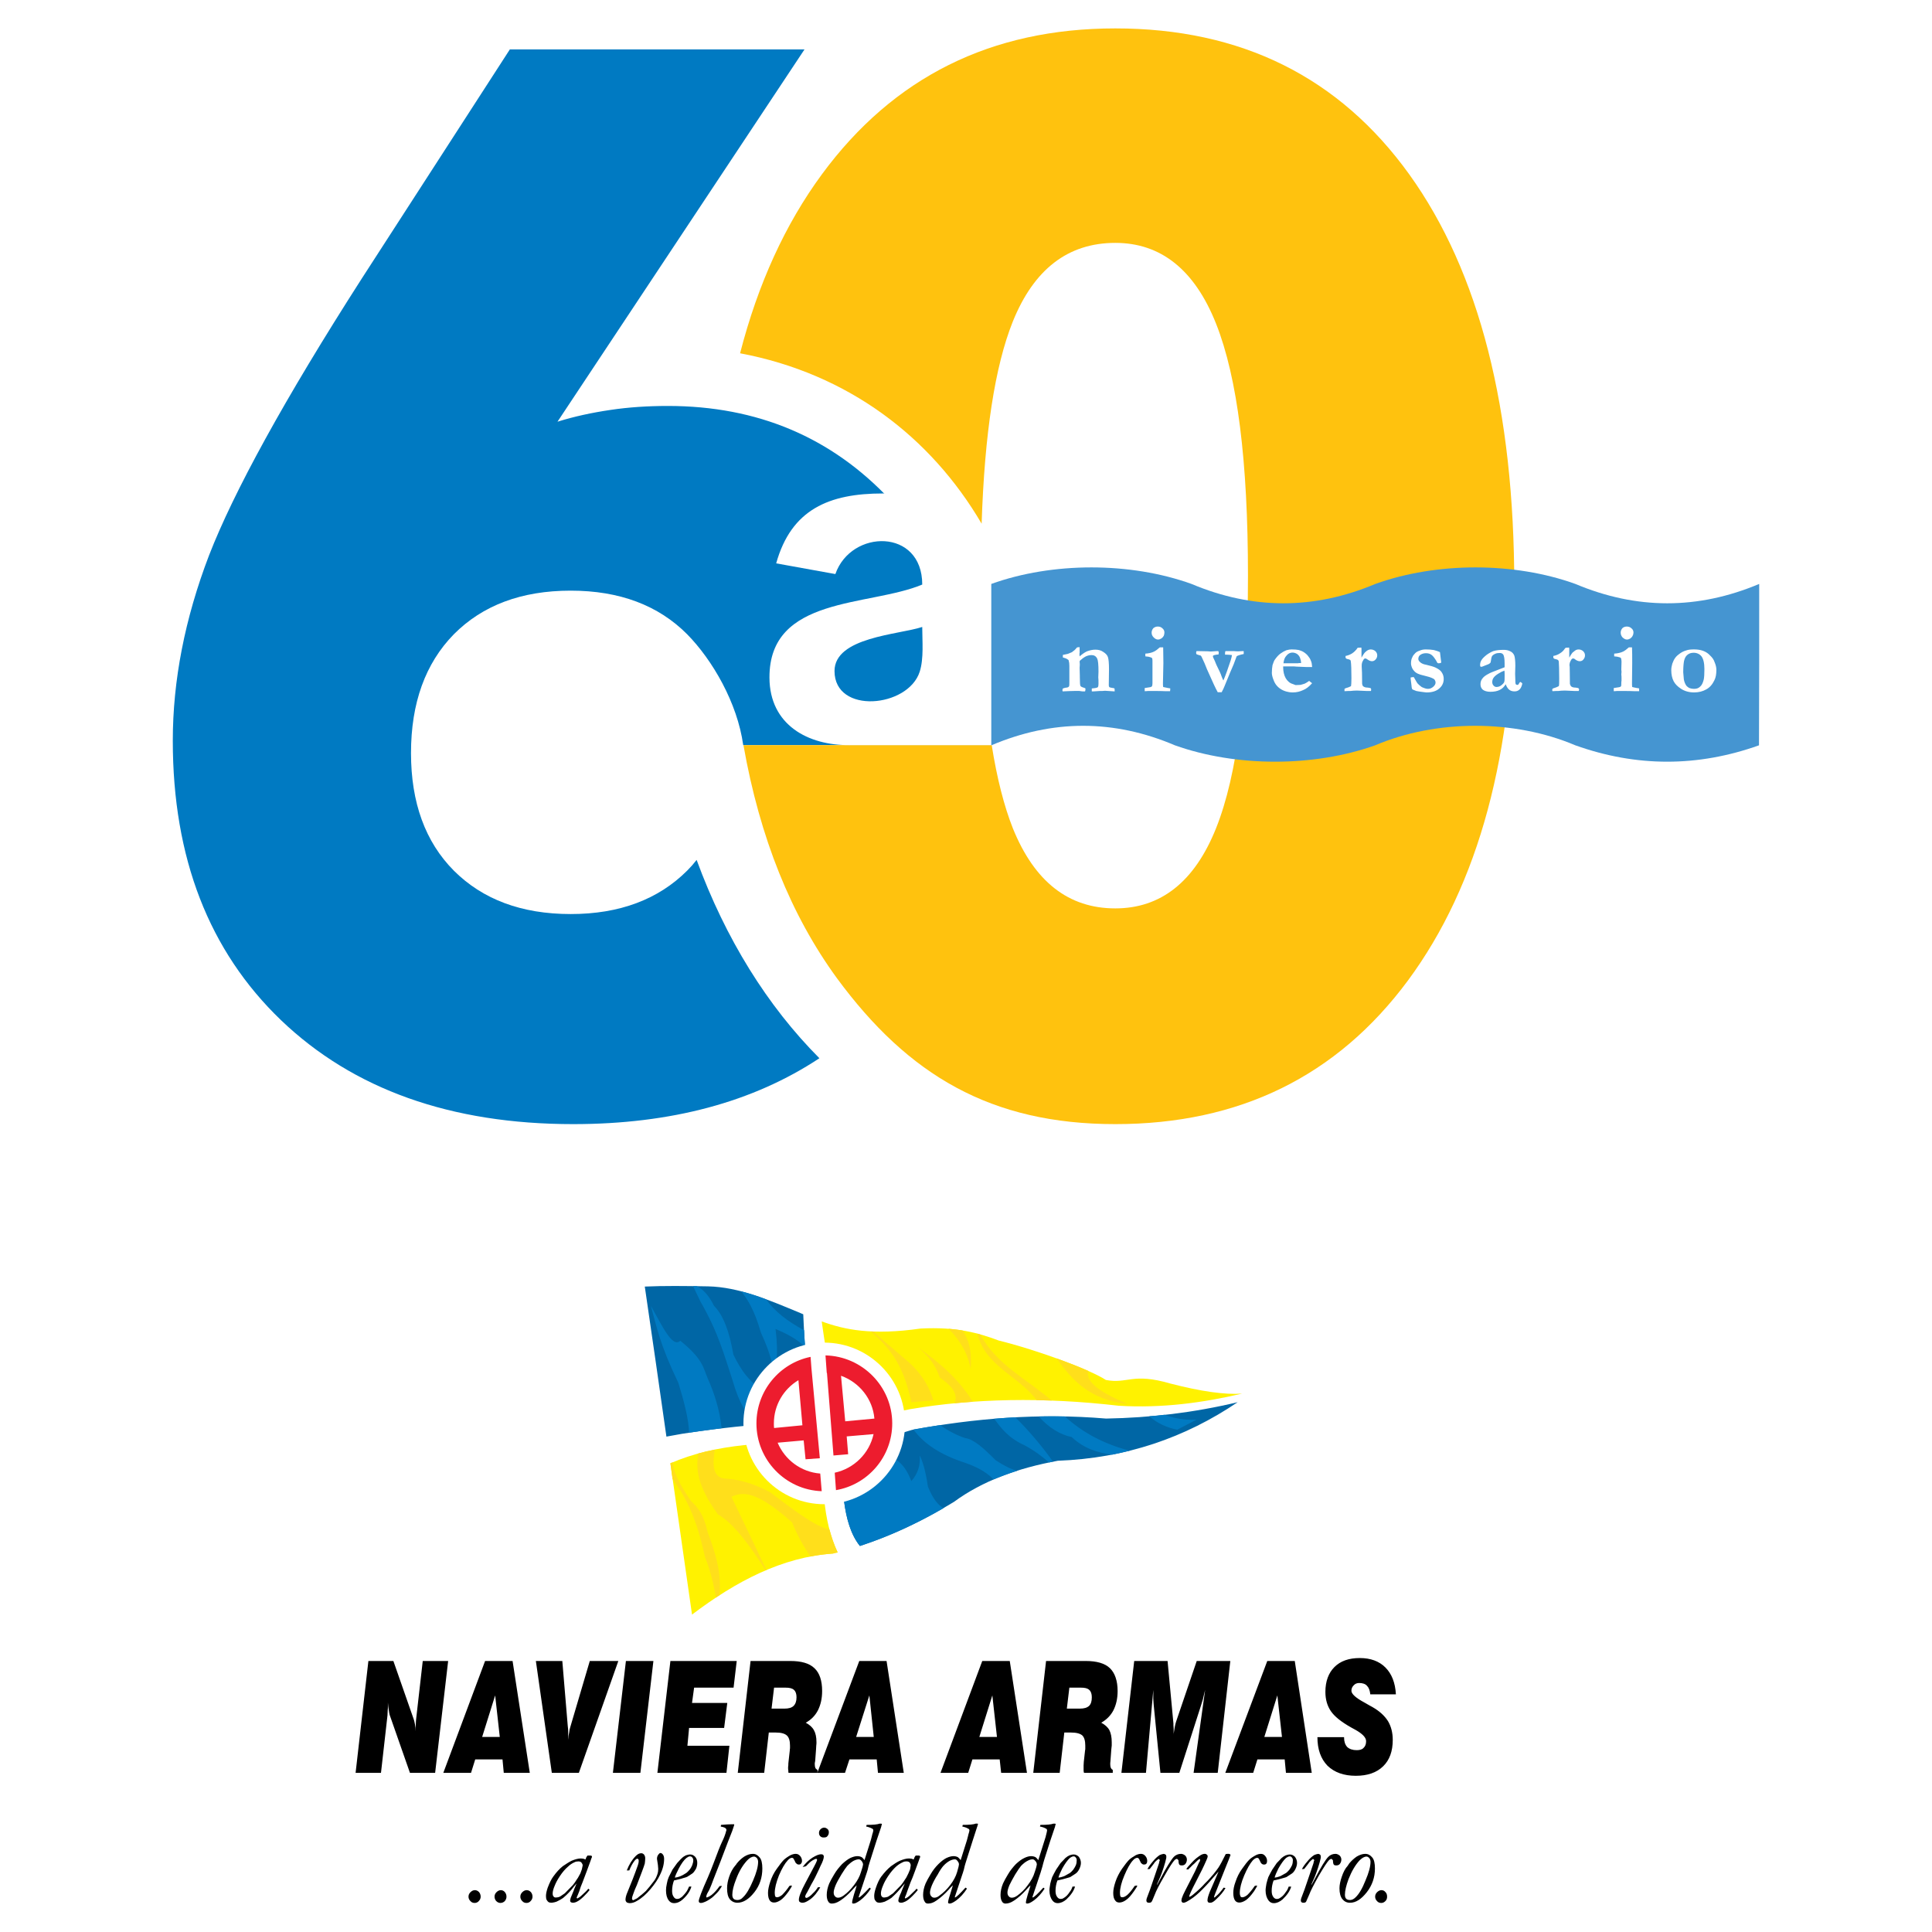 <?xml version="1.0" encoding="utf-8"?>
<!-- Generator: Adobe Illustrator 13.0.0, SVG Export Plug-In . SVG Version: 6.00 Build 14948)  -->
<!DOCTYPE svg PUBLIC "-//W3C//DTD SVG 1.0//EN" "http://www.w3.org/TR/2001/REC-SVG-20010904/DTD/svg10.dtd">
<svg version="1.0" id="Layer_1" xmlns="http://www.w3.org/2000/svg" xmlns:xlink="http://www.w3.org/1999/xlink" x="0px" y="0px"
	 width="192.756px" height="192.756px" viewBox="0 0 192.756 192.756" enable-background="new 0 0 192.756 192.756"
	 xml:space="preserve">
<g>
	<polygon fill-rule="evenodd" clip-rule="evenodd" fill="#FFFFFF" points="0,0 192.756,0 192.756,192.756 0,192.756 0,0 	"/>
	<path fill-rule="evenodd" clip-rule="evenodd" fill="#007AC2" d="M98.942,74.34c-1.067-9.716-4.271-18.175-10.113-24.457
		c-5.863-6.261-13.275-9.381-22.195-9.381c-2.01,0-3.937,0.126-5.737,0.398c-1.843,0.272-3.602,0.649-5.276,1.173L80.266,4.929
		H50.868L36.106,27.772c-7.747,12.082-12.793,21.315-15.243,27.618c-2.429,6.344-3.623,12.521-3.623,18.51
		c0,11.684,3.602,20.98,10.804,27.891c7.203,6.889,16.919,10.363,29.147,10.363c9.757,0,17.944-2.197,24.561-6.574
		c-5.193-5.213-9.36-11.914-12.249-19.787c-0.293,0.377-0.607,0.733-0.942,1.068c-2.869,2.869-6.742,4.334-11.621,4.334
		c-4.92,0-8.794-1.466-11.663-4.334c-2.847-2.869-4.271-6.784-4.271-11.726c0-4.983,1.424-8.941,4.271-11.851
		c2.869-2.89,6.743-4.355,11.663-4.355c4.879,0,8.752,1.466,11.621,4.355c2.512,2.554,5.004,6.826,5.59,11.056H98.942L98.942,74.34z
		"/>
	<path fill-rule="evenodd" clip-rule="evenodd" fill="#FFC20E" d="M151.08,58.447c0,16.688-3.539,29.817-10.615,39.387
		c-7.078,9.547-16.814,14.32-29.189,14.32c-12.396,0-20.645-4.857-27.785-14.572c-4.564-6.261-7.685-13.987-9.318-23.242h24.77
		c0.524,3.308,1.235,6.093,2.115,8.312c2.156,5.318,5.549,7.978,10.218,7.978c4.544,0,7.915-2.659,10.051-7.999
		s3.183-13.736,3.183-25.21c0-11.37-1.047-19.745-3.183-25.126s-5.507-8.062-10.051-8.062c-4.711,0-8.124,2.617-10.238,7.873
		c-1.78,4.46-2.806,11.16-3.1,20.143c-5.067-8.648-13.317-14.971-24.1-17.002c1.78-6.91,4.502-12.877,8.166-17.86
		c7.14-9.695,16.876-14.553,29.272-14.553c12.584,0,22.362,4.879,29.335,14.574C147.604,27.145,151.08,40.817,151.08,58.447
		L151.08,58.447z"/>
	<path fill-rule="evenodd" clip-rule="evenodd" fill="#FFFFFF" d="M84.768,74.34c-4.146,0.042-7.978-2.011-7.999-6.722
		c-0.042-8.187,9.946-7.077,15.244-9.297c0-5.632-7.098-5.548-8.668-1.047l-5.905-1.068c1.508-5.402,5.297-6.973,10.637-6.973
		c15.39,0,8.48,11.831,10.553,21.818c0.209,1.005,0.586,2.115,1.173,3.288H84.768L84.768,74.34z M92.012,62.552
		c-2.345,0.775-8.752,1.005-8.752,4.397c0,4.355,7.35,3.664,8.501,0.063C92.18,65.692,92.012,63.955,92.012,62.552L92.012,62.552z"
		/>
	<path fill-rule="evenodd" clip-rule="evenodd" fill="#4595D1" d="M137.198,74.361c-6.114,2.178-13.862,2.178-19.976,0
		c-6.094-2.596-12.208-2.596-18.321,0c0-5.381,0-10.741,0-16.102c6.113-2.199,13.861-2.199,19.975,0
		c6.114,2.575,12.229,2.575,18.343,0c6.114-2.199,13.861-2.199,19.954,0c6.114,2.575,12.229,2.575,18.343,0
		c0,5.36,0,10.741-0.021,16.102c-6.114,2.178-12.208,2.178-18.322,0C151.06,71.765,143.312,71.765,137.198,74.361L137.198,74.361z"
		/>
	<path fill-rule="evenodd" clip-rule="evenodd" fill="#FFFFFF" d="M106.021,68.708c0.083-0.042,0.167-0.062,0.23-0.083
		c0.188-0.021,0.292-0.042,0.313-0.063c0.042-0.021,0.084-0.063,0.105-0.104c0.021-0.063,0.021-0.21,0.021-0.44v-0.419v-0.356
		v-0.502v-0.314c0-0.209-0.021-0.377-0.063-0.502c0-0.063-0.041-0.105-0.125-0.146c-0.084-0.063-0.23-0.126-0.461-0.188v-0.251
		c0.042,0,0.084-0.021,0.104-0.021c0.042,0,0.168-0.042,0.397-0.083c0.189-0.084,0.294-0.126,0.356-0.147
		c0.021,0,0.042-0.021,0.084-0.042c0.021-0.042,0.084-0.063,0.125-0.105c0.105-0.063,0.21-0.188,0.356-0.355l0.251-0.021v0.565
		c0,0.042-0.021,0.084-0.021,0.125c0,0.021,0.021,0.105,0.021,0.23c0.272-0.23,0.503-0.398,0.733-0.502
		c0.293-0.105,0.565-0.167,0.838-0.167c0.293,0,0.564,0.062,0.795,0.23c0.23,0.146,0.398,0.314,0.461,0.523
		c0.062,0.188,0.104,0.586,0.104,1.193l-0.021,1.612c0,0.063,0.021,0.125,0.042,0.167c0.041,0.042,0.125,0.063,0.271,0.084
		l0.23,0.042c0.042,0.042,0.042,0.105,0.042,0.167c0,0.021,0,0.084,0,0.147l-0.963-0.063l-0.272,0.021h-0.23l-0.649,0.042h-0.167
		c0-0.042,0-0.084,0-0.105c0-0.062,0-0.125,0-0.188c0.062,0,0.167-0.021,0.356-0.042c0.041-0.021,0.104-0.021,0.167-0.042
		c0.062-0.021,0.083-0.042,0.104-0.084s0.042-0.146,0.042-0.314c0-0.272,0-0.482-0.021-0.628l0.021-0.565
		c0-0.691-0.042-1.131-0.126-1.298c-0.125-0.251-0.313-0.356-0.564-0.356c-0.188,0-0.377,0.042-0.565,0.125
		c-0.21,0.105-0.398,0.251-0.607,0.44l-0.021,0.084l0.021,0.292l-0.021,0.335l0.021,0.775v0.125c0,0.544,0.021,0.837,0.062,0.9
		c0.042,0.083,0.209,0.146,0.481,0.23c0.021,0.063,0.021,0.105,0.021,0.126c0,0.042-0.021,0.104-0.042,0.188
		c-0.105,0-0.188,0-0.252,0c-0.062,0-0.167-0.021-0.313-0.042h-0.523c-0.272,0-0.649,0.021-1.151,0.042
		c0-0.042-0.021-0.084-0.021-0.105C105.999,68.833,106.021,68.792,106.021,68.708L106.021,68.708z M114.898,63.117
		c0-0.167,0.062-0.314,0.167-0.44c0.126-0.105,0.272-0.167,0.44-0.167c0.209,0,0.355,0.062,0.481,0.188
		c0.125,0.104,0.188,0.251,0.188,0.398c0,0.104-0.021,0.23-0.062,0.335c-0.062,0.104-0.125,0.188-0.251,0.272
		c-0.104,0.063-0.209,0.105-0.335,0.105c-0.146,0-0.293-0.084-0.419-0.209C114.961,63.452,114.898,63.305,114.898,63.117
		L114.898,63.117z M114.207,68.959v-0.314l0.545-0.084c0.084-0.021,0.146-0.042,0.167-0.084c0.042-0.042,0.063-0.146,0.063-0.314
		v-0.042c0-0.042,0-0.104,0-0.209c0-0.104,0-0.209,0-0.272s0-0.188,0-0.356v-0.251v-0.23v-0.795c0-0.105,0-0.209-0.021-0.314
		c-0.042-0.063-0.104-0.104-0.209-0.125c-0.084-0.042-0.252-0.063-0.482-0.084v-0.272c0.336-0.021,0.629-0.084,0.88-0.209
		c0.167-0.084,0.356-0.23,0.565-0.418h0.335c0,0.397,0.021,0.921,0.021,1.57l-0.043,2.01c0,0.125,0,0.251,0.021,0.377
		c0.104,0.021,0.272,0.063,0.502,0.105c0.084,0,0.147,0.021,0.21,0.042l-0.021,0.272c-0.083,0-0.146,0-0.188,0
		c-0.041,0-0.125,0-0.229,0c-0.335-0.021-0.775-0.021-1.34-0.021c-0.146,0-0.314,0-0.461,0
		C114.375,68.959,114.27,68.959,114.207,68.959L114.207,68.959z M119.379,64.959h0.104l1.026,0.021l0.293,0.021l0.649-0.042h0.104
		c0.021,0.063,0.042,0.125,0.042,0.146c0,0.042-0.021,0.105-0.021,0.188c-0.062,0-0.146,0.021-0.209,0.021
		c-0.167,0.021-0.272,0.063-0.313,0.083c-0.021,0.021-0.043,0.042-0.043,0.063c0,0.063,0.021,0.126,0.063,0.209
		c0.021,0.021,0.062,0.146,0.146,0.314c0.021,0.084,0.084,0.189,0.146,0.356c0.251,0.503,0.439,0.9,0.523,1.173
		c0.062,0.167,0.126,0.293,0.167,0.377c0.23-0.523,0.461-1.194,0.733-2.01c0.062-0.209,0.104-0.377,0.126-0.523
		c-0.188-0.021-0.377-0.042-0.545-0.042h-0.062h-0.084c0-0.063,0-0.126,0-0.167c0-0.084,0.021-0.146,0.042-0.188h0.167h0.419h0.251
		c0.147,0.021,0.294,0.021,0.461,0.021l0.398-0.021c0.021,0,0.062,0,0.125,0c0,0.063,0,0.104,0,0.146s0,0.083,0,0.146
		c-0.335,0.063-0.565,0.146-0.69,0.209c-0.021,0.042-0.042,0.084-0.042,0.084l-0.021,0.062c-0.125,0.377-0.334,0.9-0.628,1.55
		l-0.523,1.277c-0.062,0.167-0.126,0.272-0.146,0.335c-0.062,0.104-0.104,0.209-0.146,0.293h-0.397
		c-0.126-0.23-0.252-0.481-0.398-0.795l-0.67-1.487c-0.146-0.398-0.335-0.816-0.544-1.256c-0.042-0.063-0.063-0.084-0.063-0.105
		c-0.271-0.083-0.419-0.125-0.46-0.167c0-0.042-0.021-0.083-0.021-0.125C119.337,65.064,119.358,65.001,119.379,64.959
		L119.379,64.959z M126.959,66.362c0.083-0.272,0.167-0.46,0.229-0.544c0.189-0.272,0.378-0.481,0.587-0.628
		c0.209-0.146,0.397-0.251,0.565-0.314c0.209-0.062,0.377-0.083,0.523-0.083c0.293,0,0.544,0.021,0.732,0.062
		c0.188,0.062,0.356,0.125,0.482,0.209c0.188,0.125,0.335,0.251,0.439,0.398c0.104,0.126,0.209,0.272,0.271,0.461
		c0.084,0.167,0.105,0.376,0.126,0.628h-0.544c-0.168,0-0.482-0.021-1.005-0.042c-0.188-0.021-0.314-0.021-0.377-0.021
		c-0.021,0-0.21,0-0.545,0h-0.419c0,0.042,0,0.083,0,0.125c0,0.168,0.021,0.356,0.062,0.545c0.043,0.188,0.105,0.356,0.189,0.502
		c0.083,0.146,0.188,0.272,0.313,0.376c0.126,0.105,0.252,0.168,0.398,0.209l0.271,0.105c0.252,0,0.419-0.021,0.503-0.021
		c0.168-0.042,0.293-0.084,0.419-0.125c0.125-0.063,0.271-0.146,0.439-0.272c0.104,0.104,0.21,0.167,0.293,0.23
		c-0.293,0.335-0.586,0.565-0.9,0.691c-0.313,0.146-0.648,0.23-1.025,0.23c-0.272,0-0.482-0.042-0.629-0.084
		c-0.229-0.062-0.419-0.146-0.606-0.272c-0.168-0.104-0.336-0.272-0.461-0.44c-0.126-0.188-0.209-0.377-0.272-0.565
		c-0.084-0.23-0.125-0.439-0.125-0.586C126.896,66.844,126.917,66.593,126.959,66.362L126.959,66.362z M129.807,66.153
		c0-0.188-0.042-0.355-0.104-0.523c-0.063-0.167-0.168-0.293-0.314-0.397c-0.146-0.084-0.293-0.126-0.439-0.126
		c-0.21,0-0.419,0.083-0.587,0.293c-0.188,0.189-0.272,0.44-0.313,0.775h1.131c0.062,0,0.167,0,0.293,0
		c0.104-0.021,0.167-0.021,0.209-0.021C129.702,66.153,129.744,66.153,129.807,66.153L129.807,66.153z M134.141,68.729
		c0.042-0.042,0.104-0.063,0.168-0.083c0.167-0.042,0.335-0.105,0.481-0.188c0.021-0.084,0.042-0.356,0.042-0.796
		c0-0.838-0.021-1.403-0.062-1.675c0-0.062-0.021-0.104-0.063-0.146c-0.084-0.042-0.188-0.083-0.335-0.104
		c-0.062-0.021-0.104-0.063-0.126-0.126v-0.167c0.23-0.042,0.44-0.125,0.649-0.251c0.188-0.125,0.335-0.272,0.439-0.397
		c0.042-0.084,0.104-0.147,0.126-0.168l0.355-0.021c0.021,0.063,0.021,0.125,0.021,0.189c0,0.021,0,0.083,0,0.125
		c0,0.126,0,0.209,0,0.293c0,0.021,0,0.167,0,0.397c0.126-0.23,0.23-0.376,0.293-0.46c0.021-0.042,0.104-0.104,0.251-0.23
		c0.126-0.083,0.251-0.125,0.377-0.125c0.188,0,0.335,0.062,0.461,0.167c0.126,0.125,0.188,0.251,0.188,0.419
		c0,0.146-0.042,0.272-0.146,0.398c-0.104,0.125-0.23,0.188-0.377,0.188s-0.293-0.063-0.439-0.167
		c-0.105-0.084-0.168-0.105-0.23-0.105h-0.042c-0.062,0.021-0.126,0.084-0.168,0.188c-0.104,0.146-0.146,0.335-0.146,0.502v0.125
		c0.021,0.251,0.042,0.817,0.042,1.717c0,0.062,0.042,0.146,0.084,0.23c0.062,0.042,0.126,0.083,0.188,0.104
		s0.167,0.042,0.313,0.042c0.146,0.021,0.23,0.042,0.272,0.062c0.042,0.042,0.042,0.084,0.042,0.147c0,0.021,0,0.083-0.021,0.125
		h-0.461l-0.942-0.042c-0.23,0-0.439,0.021-0.628,0.042h-0.084c-0.021,0-0.209,0-0.523,0.021c0-0.063,0-0.105,0-0.126
		C134.141,68.812,134.141,68.771,134.141,68.729L134.141,68.729z M140.736,67.598c0.084-0.021,0.168-0.042,0.209-0.042
		c0.021,0,0.063,0,0.105,0l0.042,0.062c0.167,0.314,0.293,0.502,0.335,0.565c0.125,0.125,0.23,0.23,0.355,0.314
		c0.063,0.063,0.188,0.105,0.356,0.167c0.104,0.042,0.209,0.063,0.335,0.063c0.209,0,0.377-0.083,0.523-0.209
		c0.146-0.125,0.23-0.272,0.23-0.419c0-0.104-0.042-0.209-0.084-0.272c-0.062-0.083-0.168-0.146-0.335-0.209
		c-0.084-0.042-0.294-0.104-0.629-0.188c-0.313-0.084-0.522-0.126-0.586-0.168c-0.146-0.042-0.293-0.125-0.419-0.23
		c-0.104-0.104-0.209-0.23-0.271-0.356c-0.084-0.188-0.126-0.355-0.126-0.481c0-0.251,0.042-0.46,0.126-0.607
		c0.062-0.168,0.167-0.293,0.293-0.419c0.104-0.105,0.23-0.188,0.439-0.251c0.188-0.083,0.377-0.125,0.607-0.125
		c0.314,0,0.586,0.021,0.816,0.062c0.23,0.062,0.439,0.125,0.607,0.209c0,0.063,0.042,0.23,0.062,0.503
		c0.042,0.272,0.062,0.44,0.062,0.481c0,0.021,0,0.063-0.021,0.084c-0.084,0.021-0.146,0.042-0.21,0.042
		c-0.021,0-0.083,0-0.125-0.021c-0.042-0.042-0.084-0.104-0.125-0.209c-0.168-0.272-0.314-0.482-0.482-0.607
		c-0.167-0.125-0.355-0.167-0.565-0.167c-0.23,0-0.418,0.063-0.586,0.188c-0.104,0.083-0.168,0.23-0.168,0.377
		c0,0.125,0.063,0.23,0.189,0.335c0.104,0.105,0.313,0.209,0.586,0.251c0.439,0.104,0.754,0.188,0.963,0.292
		c0.293,0.147,0.503,0.293,0.607,0.482c0.126,0.188,0.188,0.398,0.188,0.649c0,0.376-0.146,0.691-0.44,0.942
		c-0.271,0.251-0.69,0.398-1.256,0.398c-0.062,0-0.251-0.021-0.544-0.063c-0.146-0.021-0.314-0.042-0.503-0.083
		c-0.042-0.021-0.146-0.063-0.356-0.146c-0.021-0.021-0.062-0.042-0.062-0.084c-0.021-0.021-0.042-0.167-0.062-0.398
		C140.758,67.912,140.736,67.661,140.736,67.598L140.736,67.598z M151.708,68.037l0.104,0.084c0.042,0.021,0.063,0.042,0.063,0.084
		v0.021c-0.063,0.293-0.168,0.481-0.294,0.586c-0.146,0.125-0.293,0.167-0.48,0.167c-0.188,0-0.356-0.042-0.503-0.147
		c-0.146-0.104-0.272-0.293-0.377-0.565c-0.146,0.251-0.335,0.439-0.586,0.565c-0.252,0.126-0.565,0.188-0.942,0.188
		c-0.335,0-0.587-0.083-0.754-0.209c-0.168-0.147-0.23-0.335-0.23-0.566c0-0.104,0.021-0.23,0.062-0.335
		c0.042-0.104,0.126-0.23,0.23-0.335c0.104-0.104,0.272-0.23,0.523-0.355c0.021-0.021,0.146-0.084,0.355-0.168l1.236-0.481
		c0-0.126,0-0.251,0-0.377c0-0.439-0.042-0.754-0.146-0.9c-0.084-0.105-0.188-0.146-0.356-0.146c-0.167,0-0.313,0.021-0.439,0.084
		c-0.146,0.062-0.251,0.146-0.314,0.23c-0.042,0.084-0.083,0.209-0.104,0.419c-0.021,0.146-0.042,0.23-0.062,0.251
		c-0.062,0.062-0.146,0.125-0.272,0.167c-0.126,0.042-0.209,0.084-0.272,0.105c-0.167,0.084-0.313,0.125-0.419,0.125
		c-0.042-0.042-0.062-0.084-0.062-0.167c0-0.188,0.042-0.335,0.126-0.481c0.104-0.188,0.293-0.356,0.523-0.544
		c0.23-0.167,0.461-0.293,0.67-0.377c0.272-0.084,0.628-0.125,1.026-0.125c0.251,0,0.481,0.042,0.67,0.146
		c0.188,0.083,0.313,0.23,0.397,0.418c0.063,0.189,0.104,0.524,0.104,1.026l-0.021,0.816l0.021,0.586v0.146
		c0,0.146,0.021,0.23,0.042,0.293c0.042,0.042,0.105,0.062,0.146,0.062c0.042,0,0.084,0,0.105-0.021l0.146-0.23L151.708,68.037
		L151.708,68.037z M150.096,66.907c-0.188,0.063-0.397,0.167-0.628,0.314c-0.23,0.146-0.397,0.293-0.481,0.439
		c-0.062,0.104-0.105,0.23-0.105,0.398c0,0.125,0.043,0.251,0.126,0.335c0.084,0.104,0.188,0.146,0.294,0.146
		c0.188,0,0.355-0.063,0.481-0.167c0.167-0.126,0.271-0.251,0.293-0.335c0.042-0.083,0.042-0.314,0.042-0.711
		C150.117,67.2,150.117,67.053,150.096,66.907L150.096,66.907z M154.891,68.729c0.042-0.042,0.084-0.063,0.168-0.083
		c0.146-0.042,0.313-0.105,0.46-0.188c0.043-0.084,0.043-0.356,0.043-0.796c0-0.838-0.021-1.403-0.043-1.675
		c-0.021-0.062-0.041-0.104-0.083-0.146c-0.084-0.042-0.188-0.083-0.335-0.104c-0.063-0.021-0.104-0.063-0.126-0.126v-0.167
		c0.23-0.042,0.461-0.125,0.649-0.251c0.209-0.125,0.355-0.272,0.439-0.397c0.062-0.084,0.104-0.147,0.146-0.168l0.335-0.021
		c0.021,0.063,0.021,0.125,0.021,0.189c0,0.021,0,0.083,0,0.125c0,0.126,0,0.209,0,0.293c0,0.021,0,0.167,0,0.397
		c0.125-0.23,0.23-0.376,0.293-0.46c0.021-0.042,0.125-0.104,0.271-0.23c0.105-0.083,0.23-0.125,0.377-0.125
		c0.168,0,0.314,0.062,0.44,0.167c0.125,0.125,0.188,0.251,0.188,0.419c0,0.146-0.042,0.272-0.146,0.398
		c-0.084,0.125-0.21,0.188-0.377,0.188c-0.146,0-0.294-0.063-0.44-0.167c-0.083-0.084-0.167-0.105-0.229-0.105h-0.021
		c-0.084,0.021-0.146,0.084-0.188,0.188c-0.104,0.146-0.146,0.335-0.146,0.502l0.021,0.125c0,0.251,0.021,0.817,0.021,1.717
		c0.021,0.062,0.042,0.146,0.104,0.23c0.042,0.042,0.104,0.083,0.168,0.104c0.062,0.021,0.167,0.042,0.313,0.042
		c0.146,0.021,0.252,0.042,0.272,0.062c0.042,0.042,0.062,0.084,0.062,0.147c0,0.021-0.021,0.083-0.042,0.125h-0.46l-0.922-0.042
		c-0.251,0-0.461,0.021-0.648,0.042h-0.084c-0.021,0-0.188,0-0.503,0.021c-0.021-0.063-0.021-0.105-0.021-0.126
		C154.87,68.812,154.87,68.771,154.891,68.729L154.891,68.729z M161.696,63.117c0-0.167,0.062-0.314,0.167-0.44
		c0.104-0.105,0.272-0.167,0.44-0.167c0.188,0,0.355,0.062,0.481,0.188c0.125,0.104,0.188,0.251,0.188,0.398
		c0,0.104-0.021,0.23-0.084,0.335c-0.042,0.104-0.126,0.188-0.23,0.272c-0.104,0.063-0.23,0.105-0.335,0.105
		c-0.168,0-0.293-0.084-0.439-0.209C161.759,63.452,161.696,63.305,161.696,63.117L161.696,63.117z M161.005,68.959v-0.314
		l0.545-0.084c0.083-0.021,0.146-0.042,0.167-0.084c0.042-0.042,0.042-0.146,0.042-0.314v-0.042c0-0.042,0-0.104,0.021-0.209
		c0-0.104,0-0.209,0-0.272s0-0.188-0.021-0.356l0.021-0.251l-0.021-0.23l0.021-0.795c0-0.105-0.021-0.209-0.042-0.314
		c-0.021-0.063-0.084-0.104-0.188-0.125c-0.105-0.042-0.252-0.063-0.503-0.084v-0.272c0.335-0.021,0.649-0.084,0.9-0.209
		c0.168-0.084,0.356-0.23,0.565-0.418h0.313c0.021,0.397,0.021,0.921,0.021,1.57l-0.021,2.01c0,0.125,0,0.251,0.021,0.377
		c0.084,0.021,0.251,0.063,0.481,0.105c0.084,0,0.168,0.021,0.21,0.042v0.272c-0.084,0-0.146,0-0.189,0c-0.062,0-0.125,0-0.229,0
		c-0.335-0.021-0.775-0.021-1.34-0.021c-0.168,0-0.314,0-0.461,0C161.173,68.959,161.067,68.959,161.005,68.959L161.005,68.959z
		 M170.616,65.399c0.209,0.189,0.376,0.419,0.46,0.691c0.105,0.251,0.168,0.502,0.168,0.732c0,0.44-0.062,0.796-0.209,1.068
		c-0.189,0.397-0.461,0.712-0.817,0.9c-0.335,0.188-0.732,0.293-1.193,0.293c-0.502,0-0.942-0.125-1.298-0.356
		c-0.356-0.23-0.607-0.482-0.754-0.775s-0.23-0.649-0.23-1.089c0-0.209,0.042-0.439,0.104-0.649c0.084-0.23,0.168-0.418,0.294-0.586
		c0.125-0.167,0.271-0.293,0.418-0.397c0.23-0.168,0.439-0.272,0.67-0.335c0.21-0.084,0.482-0.104,0.796-0.104
		C169.694,64.792,170.239,64.98,170.616,65.399L170.616,65.399z M167.936,67.074c0.042,0.419,0.062,0.649,0.062,0.712
		c0.042,0.209,0.105,0.398,0.21,0.565c0.062,0.105,0.167,0.188,0.293,0.272c0.146,0.062,0.335,0.104,0.523,0.104
		c0.251,0,0.439-0.063,0.607-0.23c0.167-0.146,0.272-0.377,0.355-0.712c0.042-0.209,0.063-0.544,0.063-1.026
		c0-0.607-0.104-1.026-0.293-1.277c-0.188-0.23-0.461-0.356-0.775-0.356c-0.251,0-0.46,0.062-0.628,0.209
		c-0.168,0.125-0.272,0.335-0.335,0.607C167.978,66.132,167.936,66.509,167.936,67.074L167.936,67.074z"/>
	<path fill-rule="evenodd" clip-rule="evenodd" d="M65.902,184.875c-0.084,0-0.147,0.062-0.209,0.146
		c-0.104,0.125-0.146,0.271-0.146,0.439c0.083,0.482,0.125,0.816,0.125,1.006c0,0.168-0.021,0.334-0.083,0.523
		c-0.084,0.25-0.188,0.48-0.335,0.67c-0.314,0.418-0.586,0.754-0.817,1.006c-0.125,0.125-0.418,0.375-0.879,0.732l-0.377,0.188
		c-0.021,0-0.042-0.021-0.083-0.041c-0.042-0.062-0.042-0.127-0.042-0.146c0-0.084,0.042-0.23,0.125-0.441l0.084-0.229
		c0.021-0.062,0.104-0.293,0.272-0.65l0.503-1.318c0.146-0.398,0.251-0.67,0.292-0.838c0.021-0.188,0.042-0.355,0.042-0.523
		c0-0.146-0.042-0.271-0.125-0.377c-0.083-0.084-0.167-0.125-0.272-0.125c-0.188,0-0.356,0.084-0.544,0.271
		c-0.377,0.377-0.67,0.859-0.9,1.445h0.063h0.188c0.147-0.398,0.335-0.713,0.523-0.963c0.105-0.127,0.209-0.211,0.293-0.211
		c0.021,0,0.062,0.021,0.083,0.064c0.042,0.041,0.042,0.104,0.042,0.166c0,0.105-0.021,0.252-0.083,0.42
		c-0.314,0.9-0.691,1.863-1.11,2.867c-0.084,0.23-0.125,0.42-0.125,0.588c0,0.084,0.042,0.188,0.146,0.271
		c0.104,0.041,0.209,0.062,0.272,0.062c0.251,0,0.502-0.084,0.733-0.23c0.482-0.271,0.921-0.67,1.361-1.193
		c0.418-0.502,0.732-0.963,0.921-1.381c0.293-0.588,0.419-1.109,0.419-1.613c0-0.188-0.042-0.334-0.126-0.439
		C66.069,184.938,65.985,184.875,65.902,184.875L65.902,184.875z"/>
	<path fill-rule="evenodd" clip-rule="evenodd" d="M68.854,185.021c-0.125,0-0.272,0.041-0.418,0.084
		c-0.126,0.062-0.272,0.146-0.398,0.271c-0.042,0.021-0.209,0.211-0.481,0.504l-0.461,0.648c-0.125,0.252-0.251,0.502-0.377,0.754
		c-0.083,0.188-0.146,0.396-0.188,0.648c-0.062,0.273-0.083,0.482-0.083,0.67c0,0.42,0.083,0.754,0.272,1.006
		c0.147,0.188,0.314,0.271,0.523,0.271c0.314,0,0.607-0.125,0.88-0.377c0.46-0.418,0.732-0.836,0.858-1.277
		c-0.063,0-0.105,0-0.147,0H68.75c-0.084,0.189-0.167,0.377-0.272,0.523c-0.125,0.168-0.23,0.293-0.335,0.398
		c-0.083,0.105-0.209,0.188-0.356,0.271c-0.062,0.021-0.146,0.043-0.23,0.043c-0.126,0-0.251-0.062-0.314-0.168
		c-0.125-0.146-0.188-0.355-0.188-0.627c0-0.357,0.063-0.713,0.188-1.049c0.356-0.084,0.67-0.146,0.9-0.23
		c0.23-0.062,0.377-0.104,0.44-0.146l0.481-0.312c0.125-0.084,0.23-0.23,0.356-0.441c0.104-0.209,0.146-0.418,0.146-0.627
		c0-0.23-0.062-0.439-0.209-0.607C69.21,185.105,69.063,185.021,68.854,185.021L68.854,185.021z M69.063,186.09
		c-0.063,0.146-0.146,0.314-0.272,0.461c-0.125,0.146-0.23,0.25-0.314,0.312c-0.23,0.148-0.418,0.252-0.565,0.314
		c-0.251,0.105-0.461,0.146-0.586,0.146c0.062-0.23,0.209-0.523,0.398-0.9c0.251-0.48,0.502-0.836,0.753-1.047
		c0.146-0.104,0.251-0.166,0.356-0.166c0.084,0,0.167,0.02,0.23,0.104c0.063,0.062,0.105,0.168,0.105,0.273
		C69.168,185.754,69.126,185.922,69.063,186.09L69.063,186.09z"/>
	<path fill-rule="evenodd" clip-rule="evenodd" d="M58.846,185.127c-0.042,0-0.126,0-0.23,0c-0.042,0.041-0.084,0.125-0.146,0.23
		c0,0.041-0.021,0.104-0.063,0.166c-0.083-0.041-0.146-0.062-0.23-0.084c-0.063,0-0.146-0.02-0.23-0.02
		c-0.272,0-0.565,0.084-0.921,0.23c-0.251,0.125-0.545,0.314-0.88,0.543c-0.314,0.252-0.628,0.588-0.942,1.027
		c-0.188,0.25-0.377,0.627-0.565,1.131c-0.104,0.314-0.167,0.586-0.167,0.816c0,0.166,0.021,0.293,0.063,0.377
		c0.062,0.104,0.125,0.188,0.23,0.25c0.042,0.021,0.146,0.043,0.293,0.043c0.189-0.021,0.335-0.062,0.461-0.105
		c0.356-0.168,0.586-0.314,0.67-0.377c0.419-0.355,0.775-0.732,1.068-1.131c0.126-0.125,0.209-0.25,0.272-0.314
		c-0.104,0.252-0.188,0.441-0.23,0.545c-0.062,0.168-0.104,0.293-0.146,0.377s-0.104,0.252-0.209,0.502
		c-0.042,0.148-0.062,0.23-0.062,0.295c0,0.062,0.021,0.104,0.062,0.146c0.063,0.041,0.126,0.062,0.209,0.062
		c0.146,0,0.293-0.043,0.44-0.125c0.209-0.105,0.439-0.295,0.691-0.545c0.251-0.252,0.439-0.461,0.544-0.607
		c-0.042-0.043-0.083-0.084-0.125-0.125c-0.042,0.041-0.083,0.082-0.125,0.146c-0.062,0.062-0.23,0.25-0.544,0.521
		c-0.125,0.127-0.272,0.23-0.439,0.314c-0.042-0.041-0.063-0.062-0.063-0.084l0.021-0.062c0.062-0.125,0.146-0.334,0.251-0.605
		c0.084-0.295,0.188-0.566,0.314-0.859c0.105-0.273,0.251-0.648,0.419-1.109l0.377-1.027l0.042-0.125
		c0.042-0.125,0.062-0.188,0.083-0.209c0.021-0.043,0.021-0.084,0.021-0.105l-0.021-0.062
		C58.971,185.127,58.908,185.127,58.846,185.127L58.846,185.127z M58.05,186.508l-0.146,0.398c-0.167,0.293-0.251,0.48-0.314,0.543
		c-0.167,0.273-0.314,0.482-0.44,0.629c-0.062,0.062-0.335,0.336-0.796,0.816c-0.272,0.189-0.418,0.293-0.46,0.314
		c-0.063,0.043-0.146,0.062-0.23,0.084c-0.126,0.021-0.189,0.021-0.23,0.021c-0.084,0-0.146-0.021-0.209-0.105
		c-0.063-0.062-0.084-0.168-0.084-0.314c0-0.166,0.063-0.439,0.209-0.773c0.105-0.273,0.272-0.588,0.523-0.963
		c0.251-0.377,0.523-0.691,0.796-0.922c0.188-0.189,0.419-0.336,0.649-0.439c0.105-0.062,0.251-0.084,0.398-0.084
		c0.125,0,0.209,0.041,0.272,0.084c0.084,0.104,0.147,0.209,0.147,0.314C58.134,186.152,58.092,186.277,58.05,186.508L58.05,186.508
		z"/>
	<path fill-rule="evenodd" clip-rule="evenodd" d="M49.967,188.582c-0.167,0-0.314,0.084-0.439,0.209
		c-0.126,0.125-0.188,0.271-0.188,0.439s0.062,0.314,0.167,0.439c0.125,0.125,0.272,0.188,0.419,0.188
		c0.167,0,0.314-0.062,0.439-0.188c0.105-0.125,0.167-0.271,0.167-0.439c0-0.189-0.062-0.336-0.167-0.461
		C50.261,188.645,50.114,188.582,49.967,188.582L49.967,188.582z"/>
	<path fill-rule="evenodd" clip-rule="evenodd" d="M82.15,183.326c0.188,0,0.314-0.021,0.377-0.105
		c0.126-0.125,0.168-0.271,0.168-0.418c0-0.127-0.042-0.23-0.126-0.314c-0.104-0.084-0.209-0.146-0.335-0.146
		c-0.147,0-0.272,0.062-0.377,0.168c-0.104,0.104-0.146,0.23-0.146,0.355c0,0.146,0.042,0.252,0.125,0.334
		C81.92,183.283,82.024,183.326,82.15,183.326L82.15,183.326z"/>
	<path fill-rule="evenodd" clip-rule="evenodd" d="M47.371,188.582c-0.167,0-0.314,0.084-0.439,0.209
		c-0.126,0.125-0.189,0.271-0.189,0.439s0.063,0.314,0.189,0.439c0.104,0.125,0.251,0.188,0.418,0.188s0.314-0.062,0.419-0.188
		c0.125-0.125,0.188-0.271,0.188-0.439c0-0.189-0.063-0.336-0.167-0.461C47.664,188.645,47.539,188.582,47.371,188.582
		L47.371,188.582z"/>
	<path fill-rule="evenodd" clip-rule="evenodd" d="M52.543,188.582c-0.167,0-0.314,0.084-0.44,0.209
		c-0.125,0.125-0.188,0.271-0.188,0.439s0.062,0.314,0.188,0.439c0.104,0.125,0.251,0.188,0.419,0.188s0.314-0.062,0.419-0.188
		c0.125-0.125,0.188-0.271,0.188-0.439c0-0.189-0.063-0.336-0.167-0.461C52.836,188.645,52.71,188.582,52.543,188.582
		L52.543,188.582z"/>
	<path fill-rule="evenodd" clip-rule="evenodd" d="M71.786,188.184c-0.251,0.355-0.503,0.648-0.796,0.879
		c-0.209,0.146-0.377,0.23-0.502,0.252l-0.021-0.084c0-0.105,0.063-0.273,0.188-0.482c0.084-0.125,0.188-0.355,0.335-0.732
		l0.188-0.502c0.314-0.797,0.544-1.383,0.691-1.76l0.774-2.031c0.272-0.689,0.418-1.047,0.418-1.066l0.189-0.566v-0.084H73
		c-0.251,0-0.607,0.021-1.068,0.062l-0.021,0.168c0.251,0.043,0.419,0.105,0.481,0.168c0.063,0.062,0.084,0.105,0.084,0.168
		c0,0.02,0,0.062-0.021,0.084c-0.083,0.334-0.209,0.689-0.419,1.109c-0.188,0.398-0.46,1.088-0.816,2.053
		c-0.209,0.543-0.398,1.045-0.586,1.465c-0.628,1.402-0.921,2.199-0.921,2.387c0,0.043,0.021,0.084,0.042,0.125
		c0.042,0.043,0.083,0.062,0.167,0.062c0.125,0,0.251-0.041,0.398-0.104c0.209-0.084,0.419-0.209,0.649-0.377
		c0.104-0.062,0.293-0.252,0.565-0.523c0.188-0.188,0.335-0.418,0.502-0.691h-0.083C71.911,188.162,71.849,188.162,71.786,188.184
		L71.786,188.184z"/>
	<path fill-rule="evenodd" clip-rule="evenodd" d="M107.13,185.021c-0.146,0-0.293,0.041-0.419,0.084
		c-0.146,0.062-0.271,0.146-0.418,0.271c-0.021,0.021-0.189,0.211-0.482,0.504l-0.439,0.648c-0.146,0.252-0.272,0.502-0.397,0.754
		c-0.063,0.188-0.126,0.396-0.188,0.648c-0.042,0.273-0.084,0.482-0.084,0.67c0,0.42,0.104,0.754,0.293,1.006
		c0.146,0.188,0.313,0.271,0.523,0.271c0.293,0,0.586-0.125,0.88-0.377c0.439-0.418,0.732-0.836,0.858-1.277
		c-0.063,0-0.126,0-0.168,0h-0.084c-0.062,0.189-0.146,0.377-0.271,0.523c-0.105,0.168-0.21,0.293-0.314,0.398
		s-0.23,0.188-0.377,0.271c-0.062,0.021-0.126,0.043-0.209,0.043c-0.147,0-0.252-0.062-0.335-0.168
		c-0.126-0.146-0.189-0.355-0.189-0.627c0-0.357,0.063-0.713,0.189-1.049c0.376-0.084,0.67-0.146,0.921-0.23
		c0.23-0.062,0.377-0.104,0.419-0.146l0.481-0.312c0.126-0.084,0.251-0.23,0.356-0.441c0.104-0.209,0.167-0.418,0.167-0.627
		c0-0.23-0.084-0.439-0.209-0.607C107.486,185.105,107.318,185.021,107.13,185.021L107.13,185.021z M107.339,186.09
		c-0.062,0.146-0.167,0.314-0.271,0.461c-0.126,0.146-0.23,0.25-0.314,0.312c-0.251,0.148-0.439,0.252-0.565,0.314
		c-0.272,0.105-0.461,0.146-0.586,0.146c0.062-0.23,0.188-0.523,0.377-0.9c0.272-0.48,0.523-0.836,0.754-1.047
		c0.146-0.104,0.271-0.166,0.376-0.166c0.084,0,0.147,0.02,0.21,0.104c0.062,0.062,0.104,0.168,0.104,0.273
		C107.423,185.754,107.402,185.922,107.339,186.09L107.339,186.09z"/>
	<path fill-rule="evenodd" clip-rule="evenodd" d="M91.593,185.127c-0.042,0-0.125,0-0.23,0c-0.042,0.041-0.105,0.125-0.146,0.23
		c0,0.041-0.042,0.104-0.063,0.166c-0.083-0.041-0.146-0.062-0.23-0.084c-0.084,0-0.147-0.02-0.23-0.02
		c-0.272,0-0.566,0.084-0.921,0.23c-0.272,0.125-0.565,0.314-0.88,0.543c-0.313,0.252-0.627,0.588-0.963,1.027
		c-0.188,0.25-0.377,0.627-0.544,1.131c-0.105,0.314-0.167,0.586-0.167,0.816c0,0.166,0.021,0.293,0.062,0.377
		c0.063,0.104,0.126,0.188,0.23,0.25c0.042,0.021,0.146,0.043,0.293,0.043c0.167-0.021,0.335-0.062,0.461-0.105
		c0.355-0.168,0.586-0.314,0.669-0.377c0.398-0.355,0.754-0.732,1.068-1.131c0.105-0.125,0.209-0.25,0.272-0.314
		c-0.105,0.252-0.188,0.441-0.23,0.545c-0.062,0.168-0.125,0.293-0.146,0.377c-0.042,0.084-0.125,0.252-0.209,0.502
		c-0.042,0.148-0.062,0.23-0.062,0.295c0,0.062,0.021,0.104,0.062,0.146c0.042,0.041,0.125,0.062,0.209,0.062
		c0.125,0,0.272-0.043,0.439-0.125c0.209-0.105,0.44-0.295,0.691-0.545c0.251-0.252,0.439-0.461,0.544-0.607
		c-0.042-0.043-0.083-0.084-0.125-0.125c-0.042,0.041-0.083,0.082-0.125,0.146c-0.063,0.062-0.251,0.25-0.544,0.521
		c-0.125,0.127-0.272,0.23-0.44,0.314c-0.042-0.041-0.062-0.062-0.062-0.084l0.021-0.062c0.062-0.125,0.146-0.334,0.23-0.605
		c0.105-0.295,0.21-0.566,0.314-0.859c0.125-0.273,0.272-0.648,0.439-1.109l0.377-1.027l0.042-0.125
		c0.042-0.125,0.062-0.188,0.083-0.209c0.021-0.043,0.021-0.084,0.021-0.105l-0.021-0.062
		C91.719,185.127,91.656,185.127,91.593,185.127L91.593,185.127z M90.798,186.508l-0.167,0.398c-0.146,0.293-0.23,0.48-0.293,0.543
		c-0.167,0.273-0.314,0.482-0.439,0.629c-0.062,0.062-0.335,0.336-0.796,0.816c-0.272,0.189-0.418,0.293-0.46,0.314
		c-0.062,0.043-0.146,0.062-0.251,0.084c-0.104,0.021-0.167,0.021-0.209,0.021c-0.084,0-0.146-0.021-0.209-0.105
		c-0.063-0.062-0.084-0.168-0.084-0.314c0-0.166,0.063-0.439,0.209-0.773c0.105-0.273,0.272-0.588,0.523-0.963
		c0.251-0.377,0.523-0.691,0.775-0.922c0.209-0.189,0.44-0.336,0.67-0.439c0.104-0.062,0.23-0.084,0.398-0.084
		c0.125,0,0.209,0.041,0.272,0.084c0.083,0.104,0.125,0.209,0.125,0.314C90.861,186.152,90.84,186.277,90.798,186.508
		L90.798,186.508z"/>
	<path fill-rule="evenodd" clip-rule="evenodd" d="M97.352,181.943c-0.209,0.084-0.649,0.125-1.298,0.125l-0.042,0.168l0.104,0.021
		c0.251,0.062,0.418,0.146,0.523,0.209c0.062,0.043,0.083,0.105,0.083,0.146c0,0.062-0.042,0.23-0.125,0.482
		c0,0.021,0,0.062-0.021,0.104c-0.042,0.189-0.083,0.314-0.104,0.398l-0.628,1.99c-0.104-0.127-0.188-0.23-0.272-0.295
		c-0.125-0.062-0.272-0.104-0.439-0.104c-0.209,0-0.44,0.062-0.712,0.188c-0.251,0.127-0.523,0.336-0.795,0.607
		c-0.293,0.293-0.544,0.607-0.775,1.006c-0.23,0.377-0.397,0.689-0.502,0.92c-0.168,0.398-0.251,0.797-0.251,1.152
		c0,0.314,0.062,0.545,0.188,0.713c0.063,0.104,0.167,0.146,0.314,0.146c0.251,0,0.523-0.084,0.816-0.293
		c0.398-0.273,0.816-0.629,1.193-1.047c0.189-0.23,0.356-0.398,0.461-0.482c-0.063,0.188-0.146,0.482-0.272,0.9
		c-0.147,0.418-0.209,0.691-0.209,0.816c0,0.021,0.021,0.041,0.042,0.084c0.063,0.021,0.105,0.021,0.126,0.021
		c0.146,0,0.356-0.105,0.649-0.314c0.398-0.293,0.754-0.691,1.068-1.172c-0.042-0.043-0.083-0.064-0.146-0.105
		c-0.565,0.627-0.921,0.963-1.047,0.984l-0.021-0.043l0.816-2.449c0.063-0.188,0.126-0.398,0.168-0.629
		c0.042-0.146,0.104-0.375,0.209-0.689l0.586-1.844l0.461-1.424l0.021-0.041c0-0.043,0.021-0.127,0.063-0.23
		c-0.063-0.021-0.105-0.021-0.167-0.021H97.352L97.352,181.943z M95.488,186.781c-0.125,0.439-0.356,0.857-0.691,1.297
		c-0.335,0.439-0.691,0.775-1.068,1.047c-0.168,0.146-0.356,0.209-0.503,0.209c-0.125,0-0.23-0.041-0.314-0.146
		c-0.084-0.084-0.126-0.209-0.126-0.375c0-0.168,0.063-0.398,0.188-0.713c0.126-0.293,0.314-0.67,0.586-1.088
		c0.23-0.441,0.44-0.713,0.566-0.859c0.209-0.23,0.439-0.398,0.628-0.502c0.209-0.105,0.377-0.146,0.523-0.146
		c0.084,0,0.167,0.041,0.251,0.166c0.104,0.105,0.147,0.23,0.147,0.357C95.677,186.09,95.613,186.361,95.488,186.781L95.488,186.781
		z"/>
	<path fill-rule="evenodd" clip-rule="evenodd" d="M114.27,185.168c-0.125-0.146-0.271-0.209-0.439-0.209
		c-0.146,0-0.313,0.041-0.502,0.125c-0.252,0.146-0.482,0.293-0.671,0.461c-0.188,0.189-0.419,0.482-0.712,0.9
		c-0.271,0.398-0.502,0.838-0.648,1.277s-0.23,0.816-0.23,1.131c0,0.355,0.062,0.607,0.209,0.775
		c0.084,0.125,0.23,0.188,0.398,0.188c0.209,0,0.439-0.084,0.67-0.252c0.251-0.166,0.502-0.461,0.796-0.879
		c0.209-0.293,0.313-0.48,0.335-0.545l-0.104-0.02c-0.021,0-0.084,0.02-0.168,0.041c-0.251,0.377-0.481,0.67-0.733,0.9
		c-0.188,0.146-0.334,0.23-0.502,0.23c-0.062,0-0.125-0.021-0.168-0.062c-0.041-0.084-0.062-0.209-0.062-0.377
		c0-0.461,0.146-1.047,0.439-1.738s0.565-1.193,0.859-1.508c0.146-0.168,0.293-0.25,0.439-0.25c0.042,0,0.083,0.02,0.125,0.062
		c0.042,0.041,0.084,0.104,0.126,0.23c0.062,0.125,0.104,0.188,0.104,0.209c0.042,0.041,0.084,0.084,0.146,0.125
		c0.062,0.043,0.126,0.043,0.188,0.043c0.084,0,0.146-0.021,0.21-0.084c0.062-0.062,0.084-0.168,0.084-0.273
		C114.459,185.482,114.396,185.314,114.27,185.168L114.27,185.168z"/>
	<path fill-rule="evenodd" clip-rule="evenodd" d="M104.094,188.33c-0.565,0.627-0.921,0.963-1.068,0.984l-0.021-0.043l0.817-2.449
		c0.062-0.188,0.125-0.398,0.188-0.629c0.021-0.146,0.104-0.375,0.188-0.689l0.587-1.844l0.481-1.424v-0.041
		c0.021-0.043,0.041-0.127,0.062-0.23c-0.062-0.021-0.104-0.021-0.146-0.021h-0.084c-0.209,0.084-0.648,0.125-1.298,0.125
		l-0.042,0.168l0.126,0.021c0.251,0.062,0.418,0.146,0.523,0.209c0.042,0.043,0.062,0.105,0.062,0.146
		c0,0.062-0.042,0.23-0.104,0.482c-0.021,0.021-0.021,0.062-0.021,0.104c-0.062,0.189-0.104,0.314-0.125,0.398l-0.628,1.99
		c-0.084-0.127-0.189-0.23-0.272-0.295c-0.126-0.062-0.272-0.104-0.44-0.104c-0.209,0-0.439,0.062-0.69,0.188
		c-0.272,0.127-0.545,0.336-0.838,0.607c-0.272,0.293-0.544,0.607-0.774,1.006c-0.23,0.377-0.398,0.689-0.503,0.92
		c-0.167,0.398-0.251,0.797-0.251,1.152c0,0.314,0.062,0.545,0.188,0.713c0.084,0.104,0.188,0.146,0.313,0.146
		c0.252,0,0.524-0.084,0.838-0.293c0.419-0.273,0.816-0.629,1.194-1.047c0.209-0.23,0.355-0.398,0.46-0.482
		c-0.042,0.188-0.146,0.482-0.272,0.9c-0.125,0.418-0.188,0.691-0.188,0.816c0,0.021,0,0.041,0.021,0.084
		c0.062,0.021,0.104,0.021,0.126,0.021c0.146,0,0.355-0.105,0.648-0.314c0.398-0.293,0.754-0.691,1.068-1.172
		C104.198,188.393,104.156,188.371,104.094,188.33L104.094,188.33z M102.544,188.078c-0.313,0.439-0.67,0.775-1.047,1.047
		c-0.209,0.146-0.377,0.209-0.544,0.209c-0.126,0-0.23-0.041-0.314-0.146c-0.084-0.084-0.125-0.209-0.125-0.375
		c0-0.168,0.062-0.398,0.188-0.713c0.146-0.293,0.335-0.67,0.586-1.088c0.272-0.441,0.461-0.713,0.586-0.859
		c0.23-0.23,0.44-0.398,0.649-0.502c0.188-0.105,0.355-0.146,0.502-0.146c0.084,0,0.168,0.041,0.272,0.166
		c0.104,0.105,0.146,0.23,0.146,0.357c0,0.062-0.062,0.334-0.209,0.754C103.109,187.221,102.879,187.639,102.544,188.078
		L102.544,188.078z"/>
	<path fill-rule="evenodd" clip-rule="evenodd" d="M81.92,185c-0.209,0-0.481,0.105-0.858,0.336
		c-0.356,0.23-0.691,0.545-0.984,0.941l0.335-0.084c0.167-0.166,0.314-0.334,0.502-0.48c0.084-0.062,0.209-0.146,0.398-0.23
		c0.042-0.021,0.084-0.021,0.168-0.021c0.021,0.043,0.042,0.084,0.042,0.105s-0.021,0.062-0.042,0.125
		c-0.042,0.105-0.105,0.252-0.209,0.439l-0.921,1.738c-0.44,0.816-0.649,1.383-0.649,1.676c0,0.084,0.021,0.168,0.084,0.209
		s0.146,0.084,0.272,0.084c0.167,0,0.334-0.062,0.544-0.189c0.293-0.166,0.523-0.377,0.754-0.648
		c0.209-0.271,0.377-0.502,0.481-0.713h-0.23c-0.147,0.23-0.314,0.441-0.503,0.607c-0.167,0.189-0.335,0.314-0.481,0.398
		c-0.063,0.041-0.125,0.062-0.167,0.062s-0.063-0.021-0.083-0.041c-0.021-0.021-0.042-0.043-0.042-0.062
		c0-0.105,0.062-0.252,0.188-0.439c0.042-0.084,0.083-0.168,0.146-0.273c0.104-0.209,0.188-0.377,0.272-0.523
		c0.272-0.461,0.503-0.922,0.733-1.424c0.104-0.23,0.167-0.377,0.188-0.418c0.23-0.439,0.335-0.754,0.335-0.943
		c0-0.062-0.021-0.125-0.062-0.168C82.087,185.021,82.003,185,81.92,185L81.92,185z"/>
	<path fill-rule="evenodd" clip-rule="evenodd" d="M79.91,185.943c0.063-0.062,0.105-0.168,0.105-0.273
		c0-0.188-0.063-0.355-0.188-0.502c-0.126-0.146-0.272-0.209-0.44-0.209c-0.146,0-0.314,0.041-0.502,0.125
		c-0.272,0.146-0.481,0.293-0.67,0.461c-0.188,0.189-0.419,0.482-0.712,0.9c-0.293,0.398-0.503,0.838-0.649,1.277
		s-0.23,0.816-0.23,1.131c0,0.355,0.062,0.607,0.188,0.775c0.105,0.125,0.23,0.188,0.419,0.188c0.209,0,0.419-0.084,0.67-0.252
		c0.23-0.166,0.503-0.461,0.796-0.879c0.188-0.293,0.314-0.48,0.314-0.545l-0.083-0.02c-0.042,0-0.084,0.02-0.167,0.041
		c-0.251,0.377-0.503,0.67-0.733,0.9c-0.188,0.146-0.356,0.23-0.502,0.23c-0.063,0-0.125-0.021-0.167-0.062
		c-0.042-0.084-0.063-0.209-0.063-0.377c0-0.461,0.146-1.047,0.419-1.738c0.292-0.691,0.586-1.193,0.879-1.508
		c0.146-0.168,0.293-0.25,0.418-0.25c0.063,0,0.104,0.02,0.146,0.062c0.021,0.041,0.063,0.104,0.126,0.23
		c0.062,0.125,0.083,0.188,0.104,0.209c0.042,0.041,0.083,0.084,0.146,0.125c0.063,0.043,0.125,0.043,0.167,0.043
		C79.784,186.027,79.868,186.006,79.91,185.943L79.91,185.943z"/>
	<path fill-rule="evenodd" clip-rule="evenodd" d="M86.757,188.33c-0.586,0.627-0.942,0.963-1.068,0.984l-0.021-0.043l0.816-2.449
		c0.063-0.188,0.126-0.398,0.167-0.629c0.042-0.146,0.105-0.375,0.209-0.689l0.586-1.844l0.481-1.424v-0.041
		c0.021-0.043,0.042-0.127,0.063-0.23c-0.063-0.021-0.105-0.021-0.146-0.021h-0.084c-0.209,0.084-0.649,0.125-1.298,0.125
		l-0.042,0.168l0.125,0.021c0.23,0.062,0.418,0.146,0.523,0.209c0.042,0.043,0.063,0.105,0.063,0.146
		c0,0.062-0.042,0.23-0.126,0.482c0,0.021,0,0.062-0.021,0.104c-0.042,0.189-0.084,0.314-0.105,0.398l-0.628,1.99
		c-0.083-0.127-0.188-0.23-0.272-0.295c-0.125-0.062-0.272-0.104-0.439-0.104c-0.209,0-0.44,0.062-0.712,0.188
		c-0.251,0.127-0.523,0.336-0.816,0.607c-0.272,0.293-0.544,0.607-0.775,1.006c-0.23,0.377-0.397,0.689-0.502,0.92
		c-0.167,0.398-0.251,0.797-0.251,1.152c0,0.314,0.062,0.545,0.188,0.713c0.084,0.104,0.188,0.146,0.314,0.146
		c0.251,0,0.523-0.084,0.837-0.293c0.419-0.273,0.817-0.629,1.193-1.047c0.209-0.23,0.356-0.398,0.461-0.482
		c-0.042,0.188-0.146,0.482-0.272,0.9c-0.125,0.418-0.188,0.691-0.188,0.816c0,0.021,0,0.041,0.021,0.084
		c0.063,0.021,0.105,0.021,0.125,0.021c0.147,0,0.356-0.105,0.649-0.314c0.398-0.293,0.754-0.691,1.068-1.172
		C86.861,188.393,86.819,188.371,86.757,188.33L86.757,188.33z M85.207,188.078c-0.335,0.439-0.67,0.775-1.047,1.047
		c-0.209,0.146-0.377,0.209-0.544,0.209c-0.125,0-0.23-0.041-0.314-0.146c-0.083-0.084-0.125-0.209-0.125-0.375
		c0-0.168,0.062-0.398,0.188-0.713c0.125-0.293,0.335-0.67,0.586-1.088c0.272-0.441,0.46-0.713,0.586-0.859
		c0.23-0.23,0.439-0.398,0.628-0.502c0.21-0.105,0.377-0.146,0.524-0.146c0.083,0,0.167,0.041,0.272,0.166
		c0.083,0.105,0.146,0.23,0.146,0.357c0,0.062-0.063,0.334-0.209,0.754C85.772,187.221,85.542,187.639,85.207,188.078
		L85.207,188.078z"/>
	<path fill-rule="evenodd" clip-rule="evenodd" d="M75.115,184.959c-0.293,0-0.586,0.104-0.858,0.271
		c-0.293,0.189-0.523,0.42-0.733,0.67c-0.063,0.105-0.125,0.189-0.188,0.252c-0.23,0.271-0.439,0.648-0.586,1.088
		c-0.146,0.42-0.209,0.818-0.209,1.152c0,0.502,0.084,0.859,0.272,1.09s0.461,0.355,0.754,0.355c0.586,0,1.152-0.355,1.696-1.047
		c0.544-0.691,0.796-1.486,0.796-2.367c0-0.523-0.083-0.9-0.272-1.109C75.596,185.084,75.387,184.959,75.115,184.959L75.115,184.959
		z M75.136,187.617c-0.335,0.797-0.67,1.361-1.005,1.676c-0.167,0.189-0.355,0.271-0.544,0.271s-0.314-0.041-0.398-0.125
		s-0.126-0.23-0.126-0.398c0-0.396,0.126-0.92,0.377-1.549c0.293-0.795,0.669-1.402,1.089-1.863c0.23-0.252,0.481-0.398,0.711-0.398
		c0.084,0,0.188,0.062,0.272,0.146c0.083,0.105,0.125,0.23,0.125,0.377C75.638,186.215,75.471,186.844,75.136,187.617
		L75.136,187.617z"/>
	<path fill-rule="evenodd" clip-rule="evenodd" d="M115.61,185.461c-0.146,0.084-0.252,0.189-0.377,0.314
		c-0.021,0.043-0.188,0.271-0.523,0.691l-0.23,0.02c0.104-0.209,0.272-0.459,0.544-0.773c0.252-0.314,0.482-0.502,0.67-0.629
		c0.126-0.062,0.272-0.104,0.419-0.125c0.105,0.021,0.168,0.062,0.21,0.104c0.021,0.064,0.042,0.105,0.042,0.168
		s0,0.146-0.021,0.209c-0.042,0.211-0.125,0.504-0.251,0.9c-0.126,0.398-0.251,0.713-0.335,0.922l-0.314,0.713l-0.021,0.104
		c0.062-0.084,0.167-0.293,0.335-0.607c0.628-1.193,1.089-1.926,1.361-2.219c0.188-0.189,0.439-0.293,0.711-0.293
		c0.146,0,0.294,0.062,0.44,0.188c0.084,0.105,0.146,0.23,0.146,0.377c0,0.189-0.062,0.336-0.168,0.461
		c-0.084,0.084-0.188,0.127-0.335,0.127c-0.126,0-0.209-0.021-0.251-0.084c-0.042-0.043-0.084-0.189-0.084-0.42
		c-0.062-0.084-0.104-0.146-0.167-0.146c-0.063,0-0.126,0.043-0.21,0.105c-0.167,0.168-0.523,0.691-1.026,1.592
		c-0.522,0.9-0.837,1.508-0.963,1.863c-0.146,0.334-0.229,0.586-0.313,0.711c-0.042,0.062-0.126,0.105-0.252,0.105
		c-0.104,0-0.167-0.021-0.209-0.062c-0.042-0.043-0.062-0.084-0.062-0.146c0-0.064,0-0.146,0.042-0.252
		c0.167-0.42,0.439-1.152,0.795-2.24l0.419-1.236c0.021-0.104,0.042-0.188,0.042-0.209l0.042-0.084
		C115.715,185.566,115.673,185.523,115.61,185.461L115.61,185.461z M119.693,185.461c0.042,0.062,0.042,0.084,0.042,0.105
		c0,0.062-0.021,0.146-0.105,0.252l-0.397,0.879l-0.984,1.926c-0.167,0.314-0.272,0.564-0.335,0.754
		c-0.021,0.105-0.042,0.168-0.042,0.23c0,0.084,0.021,0.125,0.062,0.168c0.021,0.041,0.084,0.062,0.126,0.062
		c0.104,0,0.23-0.043,0.335-0.105c0.461-0.25,0.88-0.564,1.277-0.941c0.398-0.377,0.88-0.881,1.424-1.529
		c0.252-0.271,0.398-0.439,0.461-0.523c0,0.043-0.021,0.084-0.042,0.125l-0.816,1.885c-0.146,0.377-0.23,0.65-0.23,0.859
		c0,0.062,0.021,0.125,0.104,0.209c0.084,0.021,0.146,0.021,0.188,0.021c0.146,0,0.335-0.105,0.565-0.336
		c0.44-0.398,0.754-0.795,0.942-1.131l-0.188-0.041c-0.042,0.062-0.104,0.146-0.167,0.23c-0.168,0.209-0.336,0.418-0.565,0.607
		c-0.105,0.104-0.168,0.146-0.188,0.146l-0.042-0.021c0.021-0.105,0.062-0.23,0.125-0.377l1.068-2.68
		c0.23-0.545,0.377-0.943,0.461-1.174c-0.042-0.062-0.104-0.104-0.21-0.104c-0.062,0-0.146,0-0.272,0.021
		c-0.313,0.648-0.565,1.109-0.732,1.359c-0.293,0.42-0.649,0.859-1.089,1.32c-0.146,0.146-0.23,0.23-0.272,0.271
		c-0.251,0.293-0.628,0.65-1.13,1.068c-0.168,0.146-0.314,0.23-0.398,0.252l-0.021-0.043c0-0.105,0.209-0.586,0.648-1.424
		c0.503-0.963,0.838-1.654,1.006-2.051c0.041-0.105,0.083-0.168,0.083-0.189c0.063-0.146,0.104-0.252,0.104-0.334
		c0-0.064-0.021-0.127-0.083-0.168c-0.063-0.062-0.126-0.084-0.188-0.084c-0.126,0-0.272,0.041-0.419,0.125
		c-0.293,0.189-0.607,0.42-0.9,0.754c-0.293,0.314-0.481,0.523-0.544,0.648l0.188,0.043c0.041-0.043,0.104-0.125,0.209-0.209
		c0.125-0.146,0.271-0.273,0.418-0.398C119.399,185.67,119.567,185.523,119.693,185.461L119.693,185.461z M125.933,185.984
		c-0.062-0.041-0.104-0.084-0.126-0.125c-0.021-0.021-0.062-0.084-0.104-0.209c-0.062-0.127-0.104-0.189-0.125-0.23
		c-0.042-0.043-0.105-0.062-0.146-0.062c-0.126,0-0.272,0.082-0.44,0.25c-0.272,0.314-0.565,0.816-0.858,1.508
		s-0.439,1.277-0.439,1.738c0,0.168,0.042,0.293,0.084,0.377c0.042,0.041,0.083,0.062,0.167,0.062c0.146,0,0.314-0.084,0.503-0.23
		c0.23-0.23,0.481-0.523,0.732-0.9c0.063-0.021,0.126-0.041,0.168-0.041l0.084,0.02c-0.021,0.064-0.126,0.252-0.314,0.545
		c-0.293,0.418-0.565,0.713-0.796,0.879c-0.251,0.168-0.481,0.252-0.67,0.252s-0.314-0.062-0.419-0.188
		c-0.126-0.168-0.188-0.42-0.188-0.775c0-0.314,0.062-0.691,0.23-1.131c0.146-0.439,0.356-0.879,0.649-1.277
		c0.293-0.418,0.523-0.711,0.712-0.9c0.167-0.168,0.397-0.314,0.67-0.461c0.167-0.084,0.335-0.125,0.502-0.125
		c0.168,0,0.294,0.062,0.419,0.209c0.126,0.146,0.188,0.314,0.188,0.502c0,0.105-0.021,0.211-0.083,0.273
		c-0.063,0.062-0.126,0.084-0.21,0.084C126.079,186.027,126.017,186.027,125.933,185.984L125.933,185.984z M127.063,187.617
		c0.377-0.084,0.67-0.146,0.921-0.23c0.23-0.062,0.377-0.104,0.419-0.146l0.481-0.312c0.126-0.084,0.252-0.23,0.356-0.441
		c0.104-0.209,0.167-0.418,0.167-0.627c0-0.23-0.083-0.439-0.209-0.607c-0.146-0.146-0.314-0.23-0.503-0.23
		c-0.146,0-0.293,0.041-0.418,0.084c-0.146,0.062-0.272,0.146-0.419,0.271c-0.021,0.021-0.188,0.211-0.481,0.504l-0.44,0.648
		c-0.146,0.252-0.271,0.502-0.397,0.754c-0.062,0.188-0.126,0.396-0.188,0.648c-0.042,0.273-0.084,0.482-0.084,0.67
		c0,0.42,0.105,0.754,0.293,1.006c0.146,0.188,0.314,0.271,0.524,0.271c0.293,0,0.586-0.125,0.879-0.377
		c0.439-0.418,0.732-0.836,0.858-1.277c-0.062,0-0.126,0-0.168,0h-0.083c-0.063,0.189-0.146,0.377-0.272,0.523
		c-0.104,0.168-0.21,0.293-0.314,0.398s-0.229,0.188-0.377,0.271c-0.062,0.021-0.125,0.043-0.209,0.043
		c-0.146,0-0.251-0.062-0.335-0.168c-0.126-0.146-0.188-0.355-0.188-0.627C126.875,188.309,126.938,187.953,127.063,187.617
		L127.063,187.617z M127.168,187.324c0.063-0.23,0.188-0.523,0.377-0.9c0.272-0.48,0.523-0.836,0.754-1.047
		c0.146-0.104,0.272-0.166,0.377-0.166c0.084,0,0.146,0.02,0.209,0.104c0.063,0.062,0.105,0.168,0.105,0.273
		c0,0.166-0.021,0.334-0.084,0.502c-0.062,0.146-0.168,0.314-0.272,0.461c-0.126,0.146-0.23,0.25-0.314,0.312
		c-0.251,0.148-0.439,0.252-0.564,0.314C127.482,187.283,127.294,187.324,127.168,187.324L127.168,187.324z M131,185.461
		c-0.126,0.084-0.23,0.189-0.355,0.314c-0.021,0.043-0.189,0.271-0.524,0.691l-0.23,0.02c0.105-0.209,0.272-0.459,0.545-0.773
		c0.251-0.314,0.481-0.502,0.67-0.629c0.126-0.062,0.272-0.104,0.419-0.125c0.104,0.021,0.167,0.062,0.209,0.104
		c0.021,0.064,0.042,0.105,0.042,0.168s0,0.146-0.021,0.209c-0.042,0.211-0.126,0.504-0.252,0.9
		c-0.125,0.398-0.251,0.713-0.334,0.922l-0.314,0.713l-0.021,0.104c0.062-0.084,0.167-0.293,0.335-0.607
		c0.628-1.193,1.067-1.926,1.36-2.219c0.188-0.189,0.439-0.293,0.712-0.293c0.146,0,0.293,0.062,0.44,0.188
		c0.083,0.105,0.146,0.23,0.146,0.377c0,0.189-0.063,0.336-0.168,0.461c-0.084,0.084-0.188,0.127-0.335,0.127
		c-0.126,0-0.21-0.021-0.251-0.084c-0.042-0.043-0.084-0.189-0.084-0.42c-0.062-0.084-0.104-0.146-0.168-0.146
		c-0.062,0-0.125,0.043-0.209,0.105c-0.168,0.168-0.523,0.691-1.047,1.592c-0.503,0.9-0.816,1.508-0.942,1.863
		c-0.146,0.334-0.251,0.586-0.314,0.711c-0.042,0.062-0.125,0.105-0.251,0.105c-0.104,0-0.168-0.021-0.209-0.062
		c-0.042-0.043-0.063-0.084-0.063-0.146c0-0.064,0-0.146,0.042-0.252c0.168-0.42,0.439-1.152,0.796-2.24l0.419-1.236
		c0.021-0.104,0.042-0.188,0.042-0.209l0.042-0.084C131.126,185.566,131.084,185.523,131,185.461L131,185.461z M137.177,186.424
		c0-0.523-0.084-0.9-0.272-1.109c-0.188-0.23-0.419-0.355-0.69-0.355c-0.293,0-0.565,0.104-0.858,0.271
		c-0.272,0.189-0.523,0.42-0.733,0.67c-0.062,0.105-0.125,0.189-0.167,0.252c-0.252,0.271-0.44,0.648-0.587,1.088
		c-0.146,0.42-0.23,0.818-0.23,1.152c0,0.502,0.105,0.859,0.294,1.09c0.188,0.23,0.439,0.355,0.754,0.355
		c0.586,0,1.13-0.355,1.675-1.047C136.904,188.1,137.177,187.305,137.177,186.424L137.177,186.424z M134.183,189.041
		c0-0.396,0.126-0.92,0.356-1.549c0.313-0.795,0.67-1.402,1.088-1.863c0.252-0.252,0.482-0.398,0.712-0.398
		c0.105,0,0.188,0.062,0.272,0.146c0.084,0.105,0.126,0.23,0.126,0.377c0,0.461-0.168,1.09-0.503,1.863
		c-0.313,0.797-0.648,1.361-0.984,1.676c-0.188,0.189-0.376,0.271-0.544,0.271c-0.188,0-0.314-0.041-0.397-0.125
		C134.225,189.355,134.183,189.209,134.183,189.041L134.183,189.041z M137.198,189.23c0-0.168,0.062-0.314,0.188-0.439
		c0.125-0.125,0.271-0.209,0.439-0.209c0.167,0,0.293,0.062,0.397,0.188c0.126,0.125,0.168,0.271,0.168,0.461
		c0,0.168-0.042,0.314-0.168,0.439s-0.251,0.188-0.419,0.188c-0.167,0-0.313-0.062-0.418-0.188
		C137.261,189.545,137.198,189.398,137.198,189.23L137.198,189.23z"/>
	<path fill-rule="evenodd" clip-rule="evenodd" fill="#FFFFFF" d="M66.404,142.537c0.021,0.252,0.063,0.523,0.105,0.795
		c0.167,1.236,0.334,2.471,0.502,3.707c0.042,0.084,0.062,0.168,0.104,0.271c0.481-0.02,0.963-0.041,1.424-0.062
		c4.941,2.576,9.632,5.172,14.573,7.748c0.251,0,2.471-0.629,3.518-1.047c1.319-0.754,2.471-1.424,3.79-2.178
		c0.083-0.209,0.146-0.42,0.209-0.629c4.376-2.471,8.773-4.963,13.17-7.434c6.239-1.088,12.479-2.178,18.719-3.266
		c0.272-0.168,0.565-0.314,0.858-0.482c0.398-0.23,0.817-0.586,1.193-1.025c-0.397,0.084-0.983,0.125-1.569,0.125
		c-2.073,0.043-4.146,0.105-6.24,0.146c-8.417-0.92-16.855-1.842-25.252-2.764c-2.994-1.34-5.967-2.68-8.962-3.998
		c-0.104-0.189-0.23-0.357-0.356-0.523c-0.733-0.336-1.486-0.607-2.219-0.859c-0.377-0.021-0.754-0.021-1.151-0.041
		c-0.377,0.543-0.754,1.088-1.152,1.633C73.921,135.941,70.152,139.229,66.404,142.537L66.404,142.537z"/>
	<path fill-rule="evenodd" clip-rule="evenodd" fill="#0066A5" d="M85.793,154.242c3.204-1.047,6.324-2.533,9.38-4.398
		c2.848-2.094,6.365-3.369,10.364-4.104c6.784-0.252,12.71-2.303,17.944-5.842c-4.396,1.047-8.689,1.551-13.128,1.633
		c-6.68-0.564-13.191-0.02-19.368,1.131c-2.052,0.629-4.544,1.404-6.847,1.027C83.867,147.73,84.014,152.043,85.793,154.242
		L85.793,154.242z M64.331,128.361c0.733,4.984,1.445,9.967,2.157,14.971c3.937-0.773,9.255-1.277,15.327-1.674
		c-1.34-3.203-1.507-6.869-1.675-10.533c-0.105-0.041-0.188-0.084-0.293-0.125c-3.079-1.277-6.114-2.596-9.213-2.66
		C68.31,128.299,66.216,128.277,64.331,128.361L64.331,128.361z"/>
	<path fill-rule="evenodd" clip-rule="evenodd" fill="#FFF200" d="M66.886,145.992c0.712,5.025,1.445,10.07,2.157,15.096
		c4.397-3.328,8.983-5.736,14.071-6.092c0.146-0.043,0.293-0.084,0.461-0.105c-1.571-3.371-1.529-7.141-1.424-10.93
		C76.748,143.836,71.45,144.002,66.886,145.992L66.886,145.992z M123.923,139.041c-1.696,0.125-4.083-0.211-7.161-1.006
		c-3.79-1.109-4.251,0.062-6.428-0.355c-1.529-1.006-6.659-2.932-10.7-3.938c-2.01-0.754-4.208-1.381-7.789-1.193
		c-4.837,0.691-7.559,0.127-9.862-0.711c0.482,3.412,1.005,6.805,2.136,9.547c2.24,0.043,4.48-0.334,6.7-0.795
		c6.302-1.068,13.253-1.215,20.813-0.336C115.945,140.506,119.986,139.961,123.923,139.041L123.923,139.041z"/>
	<path fill-rule="evenodd" clip-rule="evenodd" fill="#FFDF1B" d="M67.095,147.541c1.152,1.635,2.303,3.455,3.246,7.832
		c0.523,1.256,0.837,2.617,1.089,4.02c0.104-0.084,0.23-0.168,0.356-0.23c0.105-1.402,0.105-2.91-1.173-6.26
		c-0.398-1.801-1.005-2.533-1.654-3.121c-1.34-1.947-1.801-3.098-1.843-3.895c-0.084,0.043-0.167,0.084-0.23,0.105
		C66.949,146.516,67.032,147.018,67.095,147.541L67.095,147.541z M69.671,145.008c0.544-0.146,1.088-0.271,1.654-0.377
		c-0.272,1.508-0.188,2.66,0.838,2.869c1.277,0.084,2.659,0.314,4.669,1.381c2.199,1.654,4.46,3.414,5.926,3.729
		c0.209,0.773,0.46,1.527,0.816,2.281c-0.168,0.021-0.314,0.062-0.461,0.105c-0.754,0.062-1.507,0.146-2.24,0.293
		c-0.691-0.963-1.319-2.094-1.843-3.393c-3.539-3.162-4.941-3.1-6.051-2.555c1.172,2.43,2.324,4.857,3.497,7.309
		c-0.021,0-0.042,0-0.083,0.02c-1.591-2.471-3.183-4.689-4.774-5.59C69.524,148.189,69.419,146.494,69.671,145.008L69.671,145.008z
		 M86.903,132.842c1.591,1.467,3.162,2.932,4.021,7.057c0.732-0.062,1.465-0.125,2.198-0.168c-0.481-1.652-1.466-3.057-2.932-4.229
		c-1.026-0.879-2.052-1.76-3.078-2.66C87.05,132.842,86.966,132.842,86.903,132.842L86.903,132.842z M95.237,140.004
		c0.419-1.047-0.439-1.844-1.486-2.576c-0.356-1.131-1.089-2.135-2.178-3.016c2.052,1.467,4,3.059,5.486,5.445
		C96.431,139.898,95.844,139.941,95.237,140.004L95.237,140.004z M94.629,132.57c1.194,1.172,1.947,2.512,2.219,4.041
		c0.084-1.299,0.042-2.576-0.816-3.873C95.593,132.676,95.132,132.611,94.629,132.57L94.629,132.57z M97.519,133.053
		c0.754,3.244,4.146,4.25,5.905,6.637c0.502,0.021,1.005,0.021,1.508,0.041c-2.639-2.24-5.424-3.518-7.141-6.596
		C97.687,133.115,97.603,133.094,97.519,133.053L97.519,133.053z M105.413,135.523c1.528,2.135,3.267,4.125,7.098,4.564
		c-2.324-1.006-4.25-2.053-3.937-3.309C107.695,136.381,106.606,135.963,105.413,135.523L105.413,135.523z"/>
	<path fill-rule="evenodd" clip-rule="evenodd" fill="#007AC2" d="M68.75,142.936c1.026-0.146,2.115-0.295,3.246-0.439
		c-0.188-1.822-0.712-3.455-1.382-4.963c-0.46-1.068-0.46-1.926-2.743-3.77c-0.796,0.795-1.885-1.654-2.932-3.475
		c0.586,2.113,0.858,3.768,2.743,7.684C68.226,139.773,68.708,141.531,68.75,142.936L68.75,142.936z M80.329,134.371
		c-0.042-0.545-0.084-1.109-0.104-1.654c-1.696-0.9-2.974-1.926-3.79-3.078c-0.817-0.314-1.654-0.586-2.471-0.795
		c0.649,0.838,1.298,1.842,1.948,4.104c1.047,2.262,1.235,3.455,1.298,4.48c0.188-1.215,0.502-2.051,0.167-4.836
		C79.114,133.324,79.721,133.848,80.329,134.371L80.329,134.371z M69.524,128.32c0.565,0.293,1.152,0.816,1.717,1.969
		c0.9,0.898,1.528,2.512,1.926,4.857c0.733,1.486,1.612,2.932,3.581,3.936c-0.523,0.879-1.047,1.76-1.57,2.66
		c-0.691-0.713-1.403-1.613-2.094-4.041c-0.817-2.43-1.361-4.648-3.204-7.854c-0.251-0.502-0.481-1.025-0.732-1.527
		C69.273,128.32,69.398,128.32,69.524,128.32L69.524,128.32z M94.127,150.473c-0.503-0.314-1.026-0.857-1.55-2.156
		c-0.272-1.801-0.544-2.533-0.817-3.1c0.084,0.963-0.188,1.822-0.837,2.555c-0.733-1.926-1.675-2.346-2.639-2.555
		c-1.403,0.963-2.806,1.947-4.208,2.91c0.125,2.492,0.586,4.713,1.717,6.115C88.641,153.32,91.426,152.043,94.127,150.473
		L94.127,150.473z M91.133,142.621c0.879-0.146,1.78-0.314,2.659-0.439c0.837,0.586,1.675,1.025,2.513,1.297
		c0.858,0.105,1.927,1.09,3.016,2.199c0.857,0.566,1.549,0.9,2.156,1.068c-0.796,0.25-1.592,0.545-2.346,0.857
		c-0.544-0.543-1.276-1.109-2.826-1.654C93.897,145.176,92.18,144.066,91.133,142.621L91.133,142.621z M99.194,141.553
		c0.712,0.963,1.424,1.926,3.057,2.66c1.026,0.564,1.759,1.129,2.408,1.695c0.126-0.021,0.251-0.041,0.397-0.084
		c-1.193-1.676-2.45-3.119-3.748-4.418C100.597,141.449,99.885,141.49,99.194,141.553L99.194,141.553z M103.633,141.322
		c0.88-0.021,1.738-0.021,2.618,0c1.758,1.613,3.895,2.744,6.448,3.414c-0.586,0.146-1.151,0.271-1.737,0.396
		c-1.425-0.188-2.785-0.586-4.042-1.758C105.727,143.123,104.638,142.432,103.633,141.322L103.633,141.322z M114.668,141.301
		c0.732,0.65,1.654,1.111,2.785,1.34c0.648-0.334,1.276-0.668,1.926-1.004c-1.319,0.084-2.282-0.168-3.204-0.482
		C115.673,141.219,115.17,141.26,114.668,141.301L114.668,141.301z"/>
	<path fill-rule="evenodd" clip-rule="evenodd" fill="#FFFFFF" d="M82.234,133.953c4.439,0,8.062,3.621,8.062,8.061
		s-3.623,8.061-8.062,8.061s-8.062-3.621-8.062-8.061S77.795,133.953,82.234,133.953L82.234,133.953z"/>
	<path fill-rule="evenodd" clip-rule="evenodd" fill="#ED1C2E" d="M82.359,135.23c3.665,0.082,6.659,3.098,6.659,6.783
		c0,3.328-2.429,6.113-5.612,6.658l-0.125-1.738c1.926-0.418,3.455-1.926,3.874-3.852l-2.68,0.23l0.146,1.779l-1.465,0.125
		l-0.649-8.229c0,0,0,0-0.021,0L82.359,135.23L82.359,135.23z M84.328,141.805l2.91-0.273c-0.167-1.967-1.508-3.621-3.329-4.271
		L84.328,141.805L84.328,141.805z M80.957,136.506l0.838,8.982l-1.424,0.105l-0.188-1.885l-2.597,0.23
		c0.712,1.697,2.324,2.932,4.25,3.078l0.146,1.76c-3.622-0.127-6.512-3.121-6.512-6.764c0-3.266,2.324-6.01,5.402-6.637
		L80.957,136.506L80.957,136.506z M80.057,142.201l-0.398-4.5c-1.466,0.879-2.449,2.471-2.449,4.312c0,0.146,0,0.314,0.021,0.461
		L80.057,142.201L80.057,142.201z"/>
	<path fill-rule="evenodd" clip-rule="evenodd" d="M35.478,176.877l1.277-11.16h2.492l1.989,5.695
		c0.084,0.209,0.125,0.418,0.167,0.627c0.042,0.23,0.063,0.461,0.063,0.691c0-0.252,0-0.502,0.021-0.732
		c0-0.209,0.021-0.42,0.042-0.586l0.649-5.695h2.534l-1.298,11.16h-2.513l-2.031-5.801c-0.021-0.105-0.063-0.271-0.084-0.48
		c-0.042-0.23-0.063-0.461-0.084-0.734v0.314c0,0.189,0,0.355-0.021,0.502c0,0.168-0.021,0.314-0.021,0.461l-0.649,5.738H35.478
		L35.478,176.877z M44.23,176.877h2.764l0.419-1.34h2.722l0.126,1.34h2.596l-1.717-11.16h-2.743L44.23,176.877L44.23,176.877z
		 M48.104,173.297l1.298-4.146l0.461,4.146H48.104L48.104,173.297z M55.055,176.877l-1.591-11.16h2.638l0.544,6.49
		c0.021,0.125,0.021,0.252,0.042,0.398c0,0.125,0,0.25,0,0.396c0,0.064,0,0.127,0,0.211s-0.021,0.209-0.021,0.377
		c0.042-0.314,0.083-0.588,0.125-0.775c0.021-0.209,0.063-0.377,0.105-0.502l1.947-6.596h2.847l-3.937,11.16H55.055L55.055,176.877z
		 M61.149,176.877h2.743l1.298-11.16h-2.743L61.149,176.877L61.149,176.877z M65.588,176.877l1.298-11.16h6.617l-0.314,2.658h-3.937
		l-0.209,1.529h3.518l-0.314,2.492H68.75l-0.167,1.779h4.188l-0.293,2.701H65.588L65.588,176.877z M73.607,176.877l1.277-11.16
		h3.958c1.11,0,1.905,0.23,2.408,0.711c0.523,0.482,0.774,1.256,0.774,2.283c0,0.754-0.146,1.381-0.418,1.926
		c-0.272,0.523-0.67,0.941-1.215,1.236c0.377,0.209,0.649,0.439,0.817,0.752c0.167,0.293,0.251,0.691,0.251,1.193
		c0,0.105,0,0.211-0.021,0.336c0,0.125-0.021,0.252-0.021,0.377l-0.084,1.131c-0.021,0.105-0.021,0.188-0.042,0.23
		c0,0.041,0,0.104,0,0.146c0,0.146,0.021,0.252,0.062,0.355c0.042,0.084,0.126,0.146,0.209,0.189v0.293h-2.89
		c-0.021-0.062-0.021-0.146-0.021-0.23c-0.021-0.084-0.021-0.168-0.021-0.273c0-0.062,0-0.146,0.021-0.25
		c0-0.105,0-0.23,0.021-0.355l0.126-1.131c0-0.064,0-0.127,0.021-0.211c0-0.062,0-0.166,0-0.271c0-0.482-0.105-0.816-0.314-1.006
		c-0.209-0.188-0.565-0.293-1.089-0.293h-0.712l-0.46,4.021H73.607L73.607,176.877z M76.978,170.469h1.298
		c0.398,0,0.712-0.084,0.9-0.271c0.188-0.189,0.293-0.461,0.293-0.859c0-0.334-0.083-0.586-0.251-0.732
		c-0.167-0.168-0.46-0.23-0.837-0.23h-1.152L76.978,170.469L76.978,170.469z M81.543,176.877h2.764l0.44-1.34h2.722l0.126,1.34
		h2.575l-1.717-11.16H85.73L81.543,176.877L81.543,176.877z M85.417,173.297l1.319-4.146l0.439,4.146H85.417L85.417,173.297z
		 M93.834,176.877l4.167-11.16h2.743l1.716,11.16h-2.575l-0.146-1.34h-2.722l-0.418,1.34H93.834L93.834,176.877z M97.708,173.297
		h1.759l-0.461-4.146L97.708,173.297L97.708,173.297z M103.089,176.877l1.277-11.16h3.957c1.089,0,1.905,0.23,2.408,0.711
		c0.502,0.482,0.774,1.256,0.774,2.283c0,0.754-0.146,1.381-0.419,1.926c-0.271,0.523-0.69,0.941-1.214,1.236
		c0.377,0.209,0.649,0.439,0.816,0.752c0.146,0.293,0.23,0.691,0.23,1.193c0,0.105,0,0.211,0,0.336
		c-0.021,0.125-0.021,0.252-0.042,0.377l-0.084,1.131c0,0.105-0.021,0.188-0.021,0.23c0,0.041,0,0.104,0,0.146
		c0,0.146,0.021,0.252,0.062,0.355c0.042,0.084,0.104,0.146,0.188,0.189v0.293h-2.869c-0.021-0.062-0.041-0.146-0.041-0.23
		s0-0.168,0-0.273c0-0.062,0-0.146,0-0.25c0-0.105,0.021-0.23,0.021-0.355l0.126-1.131c0.021-0.064,0.021-0.127,0.021-0.211
		c0-0.062,0-0.166,0-0.271c0-0.482-0.104-0.816-0.293-1.006c-0.209-0.188-0.586-0.293-1.109-0.293h-0.691l-0.461,4.021H103.089
		L103.089,176.877z M106.439,170.469h1.298c0.418,0,0.712-0.084,0.921-0.271c0.188-0.189,0.272-0.461,0.272-0.859
		c0-0.334-0.084-0.586-0.251-0.732c-0.168-0.168-0.44-0.23-0.838-0.23h-1.151L106.439,170.469L106.439,170.469z M111.883,176.877
		l1.277-11.16h3.329l0.565,6.029c0.021,0.127,0.021,0.273,0.021,0.42c0.021,0.146,0.021,0.293,0.021,0.439c0,0.125,0,0.23,0,0.293
		c0,0.084,0,0.146-0.021,0.209c0.042-0.293,0.083-0.545,0.125-0.775c0.042-0.209,0.084-0.418,0.146-0.586l2.052-6.029h3.351
		l-1.256,11.16h-2.408l1.151-8.271c-0.083,0.314-0.146,0.607-0.209,0.879c-0.084,0.273-0.146,0.504-0.21,0.691l-2.156,6.701h-1.885
		l-0.67-6.764c-0.021-0.146-0.021-0.377-0.042-0.629c0-0.271,0-0.564,0-0.879l-0.732,8.271H111.883L111.883,176.877z
		 M122.248,176.877h2.784l0.419-1.34h2.722l0.126,1.34h2.575l-1.695-11.16h-2.743L122.248,176.877L122.248,176.877z
		 M126.142,173.297l1.299-4.146l0.461,4.146H126.142L126.142,173.297z M131.439,173.316h2.659v0.043
		c0,0.396,0.104,0.711,0.314,0.941c0.23,0.209,0.544,0.314,0.942,0.314c0.313,0,0.544-0.062,0.69-0.23
		c0.168-0.146,0.252-0.377,0.252-0.67c0-0.355-0.356-0.732-1.068-1.131c-0.188-0.105-0.313-0.168-0.419-0.23
		c-1.005-0.564-1.675-1.109-2.03-1.633c-0.356-0.523-0.545-1.152-0.545-1.926c0-1.047,0.314-1.885,0.9-2.471
		c0.607-0.607,1.444-0.9,2.533-0.9c1.068,0,1.927,0.312,2.555,0.941c0.629,0.629,0.984,1.529,1.047,2.68h-2.555
		c-0.042-0.396-0.146-0.67-0.335-0.857c-0.167-0.189-0.439-0.273-0.774-0.273c-0.209,0-0.397,0.064-0.544,0.23
		c-0.146,0.146-0.23,0.314-0.23,0.545c0,0.314,0.439,0.713,1.298,1.172c0.335,0.189,0.607,0.357,0.816,0.461
		c0.691,0.398,1.193,0.859,1.528,1.383c0.314,0.523,0.482,1.15,0.482,1.885c0,1.131-0.314,2.01-0.964,2.637
		c-0.648,0.629-1.549,0.943-2.722,0.943c-1.193,0-2.136-0.336-2.827-1.006C131.774,175.473,131.439,174.531,131.439,173.316
		L131.439,173.316z"/>
</g>
</svg>
